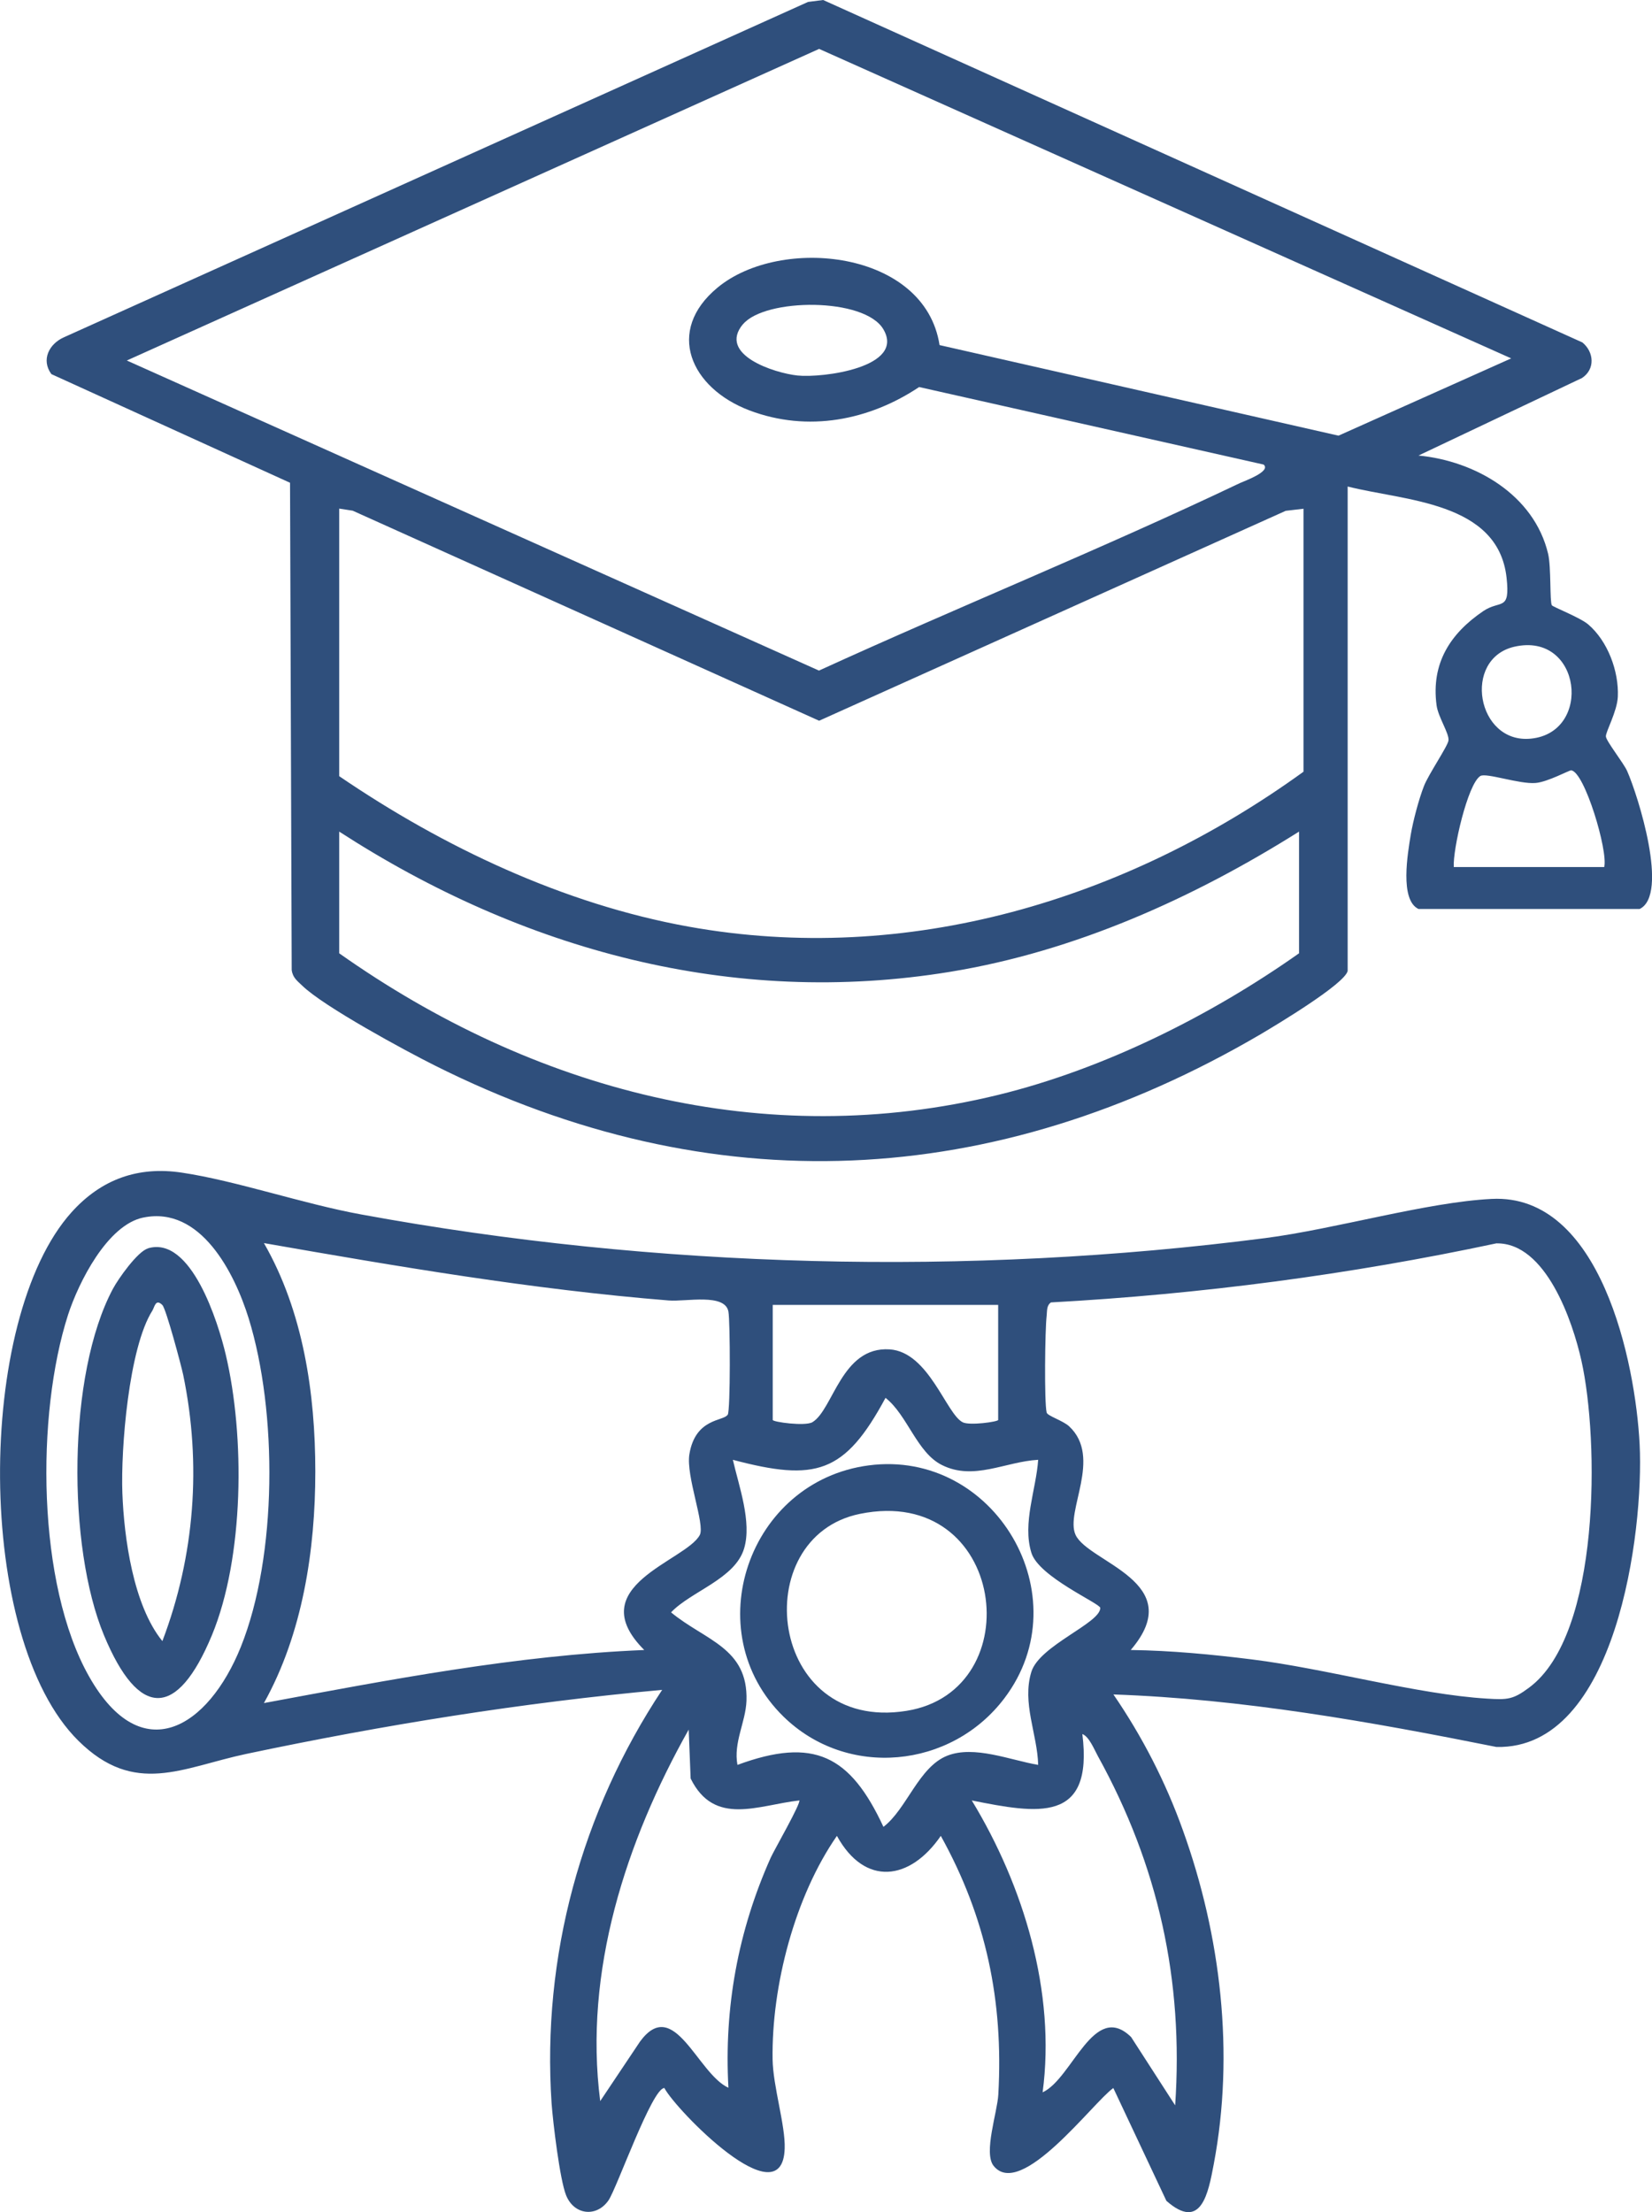 <?xml version="1.0" encoding="UTF-8"?>
<svg id="Layer_2" data-name="Layer 2" xmlns="http://www.w3.org/2000/svg" viewBox="0 0 118.93 159.23">
  <defs>
    <style>
      .cls-1 {
        fill: #2f4f7c;
      }
    </style>
  </defs>
  <g id="Layer_1-2" data-name="Layer 1">
    <g>
      <path class="cls-1" d="M97.02,69.89c-.21.94-5.14,3.89-6.27,4.56-19.16,11.22-39.48,12.25-59.44,2.25-2.16-1.08-7.99-4.24-9.54-5.74-.36-.35-.7-.58-.77-1.14l-.12-35.07L3.7,26.93c-.76-1.03-.16-2.18.9-2.65L58.17.14l1.09-.14,54.66,24.65c.84.69.93,1.93-.03,2.56l-11.77,5.58c4.09.39,8.32,2.83,9.33,7.07.23.98.11,3.45.27,3.71.08.12,2.03.88,2.61,1.37,1.41,1.2,2.22,3.37,2.14,5.21-.05,1.07-.88,2.53-.86,2.86.02.34,1.28,1.92,1.53,2.49.79,1.78,3.03,8.91.9,9.93h-15.92c-1.37-.65-.77-4.03-.56-5.33.17-1.01.58-2.56.95-3.51.32-.84,1.74-2.91,1.77-3.3.05-.51-.75-1.68-.86-2.53-.4-3.02.99-5.16,3.36-6.77,1.24-.84,1.95.06,1.68-2.41-.61-5.49-7.36-5.52-11.44-6.56v34.87ZM108.8,25.8L58.97,3.52,9.13,25.95l49.83,22.32c10.04-4.59,20.34-8.75,30.31-13.5.27-.13,2.27-.83,1.7-1.33l-24.8-5.58c-3.58,2.39-8,3.28-12.22,1.68s-6.08-5.71-2.29-8.84c4.55-3.76,14.93-2.68,15.98,4.14l28.72,6.52,12.45-5.57ZM53.49,23.33c-1.84,2.2,2.25,3.52,3.92,3.7,1.82.19,7.78-.59,6.19-3.32-1.35-2.32-8.53-2.26-10.11-.37ZM93.84,36.62l-1.28.15-33.59,15.11-33.58-15.12-.97-.15v19.26c7.48,5.1,16.16,9.21,25.15,10.83,15.77,2.84,31.5-1.91,44.27-11.15v-18.95ZM109.03,46.55c-3.78.86-2.72,7,1.17,6.62,4.48-.43,3.65-7.71-1.17-6.62ZM115.49,62.41c.29-1.15-1.42-6.87-2.38-6.96-.14-.01-1.69.84-2.56.91-1.17.1-3.57-.76-3.98-.5-.91.57-1.99,5.31-1.91,6.55h10.83ZM93.52,59.86c-7.63,4.8-16.13,8.62-25.1,10.09-15.71,2.58-30.84-1.57-44-10.09v8.76c13.93,9.84,30.57,14.31,47.45,10.19,7.61-1.86,15.29-5.7,21.65-10.19v-8.76Z"/>
      <path class="cls-1" d="M80.15,121.96c2.08,3.03,3.77,6.32,5.01,9.79,2.73,7.58,3.73,16.05,2.22,24.03-.39,2.06-.89,4.86-3.41,2.64l-3.82-8.12c-1.46,1.03-6.66,8.06-8.62,5.6-.74-.93.27-3.85.34-5.13.38-6.73-.88-12.75-4.14-18.62-2.21,3.22-5.46,3.67-7.48,0-3.02,4.35-4.71,10.78-4.63,16.09.03,1.94.93,4.76.87,6.42-.17,5.12-7.88-2.84-8.66-4.36-.88-.02-3.42,7.2-4.02,8.08-.86,1.25-2.49,1.07-3.06-.37-.45-1.13-.94-5.23-1.04-6.6-.71-10.57,2.15-21.01,7.96-29.77-10.09.92-20.03,2.52-29.94,4.61-4.62.98-8.03,3.07-12.09-.95-7.45-7.36-7.42-30.35-.48-38.05,2.13-2.36,4.77-3.32,7.94-2.84,3.89.58,8.73,2.25,12.91,3.01,21.24,3.9,43.68,4.46,65.08,1.7,5.03-.65,11.64-2.59,16.3-2.82,7.84-.4,10.35,11.74,10.65,17.68.31,6.26-1.67,21.97-10.31,21.77-9.09-1.82-18.3-3.46-27.58-3.78ZM10.32,87.64c-2.6.53-4.67,4.69-5.42,7-2.31,7.17-2.26,19.38,1.52,26.05s8.57,3.69,10.92-2.15c2.63-6.55,2.64-16.93.56-23.65-1.02-3.28-3.46-8.09-7.57-7.25ZM52.39,101.84c.2-.31.18-6.74.05-7.43-.25-1.34-3.06-.7-4.3-.8-9.8-.79-19.48-2.44-29.14-4.13,2.83,4.92,3.7,10.82,3.7,16.45s-.91,11.66-3.7,16.66c9.05-1.68,18.15-3.44,27.38-3.82-4.59-4.6,3.01-6.4,4-8.28.39-.75-1.01-4.25-.75-5.81.43-2.62,2.46-2.37,2.75-2.84ZM81.42,118.77c2.9.04,5.84.32,8.72.68,5.32.66,11.9,2.52,16.92,2.82,1.46.09,1.87.07,3.02-.79,5.17-3.82,5.04-17.86,3.77-23.53-.63-2.83-2.56-8.52-6.13-8.45-10.55,2.25-21.28,3.66-32.06,4.25-.33.23-.27.62-.31.96-.12.98-.18,6.22,0,6.97.06.24,1.18.58,1.62.99,2.41,2.25-.31,6.13.46,7.81.92,2,8.16,3.4,3.98,8.28ZM71.87,93.93h-16.24v8.28c0,.15,2.35.47,2.86.16,1.5-.91,2.09-5.46,5.55-5.24,2.83.18,4.08,4.66,5.27,5.25.5.25,2.55-.04,2.55-.17v-8.28ZM74.73,105.08c-2.35.13-4.63,1.52-6.91.38-1.81-.89-2.49-3.6-4.07-4.84-2.94,5.46-5.02,6.04-10.99,4.46.43,1.88,1.38,4.48.81,6.38-.65,2.19-3.8,3.07-5.26,4.6,2.45,2.03,5.56,2.54,5.43,6.37-.06,1.54-.95,3-.65,4.61,5.51-2.03,8.12-.68,10.51,4.46,1.68-1.28,2.53-4.3,4.59-5.12,1.94-.77,4.55.32,6.55.66-.06-2.22-1.18-4.46-.49-6.7.59-1.9,4.97-3.5,4.96-4.6,0-.32-4.43-2.23-4.96-3.97-.66-2.14.35-4.57.49-6.7ZM57.54,129.6c-2.96.33-6.11,1.89-7.82-1.58l-.14-3.52c-4.53,8.05-7.57,17.42-6.37,26.74l2.87-4.29c2.45-3.33,4.13,2.32,6.36,3.33-.32-5.77.69-11.28,3.04-16.55.24-.54,2.23-3.99,2.06-4.15ZM84.6,151.57c.62-9.03-1.22-17.3-5.56-25.16-.26-.47-.63-1.41-1.12-1.59.81,6.47-3.23,5.72-7.96,4.78,3.73,6.14,6.06,13.8,5.1,21.01,2.15-.99,3.68-6.61,6.37-3.98l3.18,4.93Z"/>
      <path class="cls-1" d="M10.64,89.86c3.13-.95,5.08,5.39,5.61,7.64,1.39,5.87,1.33,14.6-1,20.22-2.5,6.01-5.26,6.01-7.76,0-2.66-6.39-2.65-18.79.64-24.95.39-.73,1.77-2.68,2.51-2.9ZM11.68,93.93c-.48-.47-.55.15-.71.41-1.7,2.68-2.28,9.94-2.16,13.14s.78,8.07,2.88,10.65c2.33-6.13,2.83-12.73,1.5-19.16-.15-.71-1.24-4.78-1.5-5.03Z"/>
      <path class="cls-1" d="M62.55,105.48c9.05-1.18,15.31,9.43,9.76,16.76-3.84,5.08-11.33,5.8-15.91,1.32-6.25-6.13-2.53-16.95,6.15-18.08ZM61.91,108.97c-8.17,1.66-6.65,15.78,3.35,14.18,9-1.44,7.17-16.32-3.35-14.18Z"/>
    </g>
  </g>
</svg>
